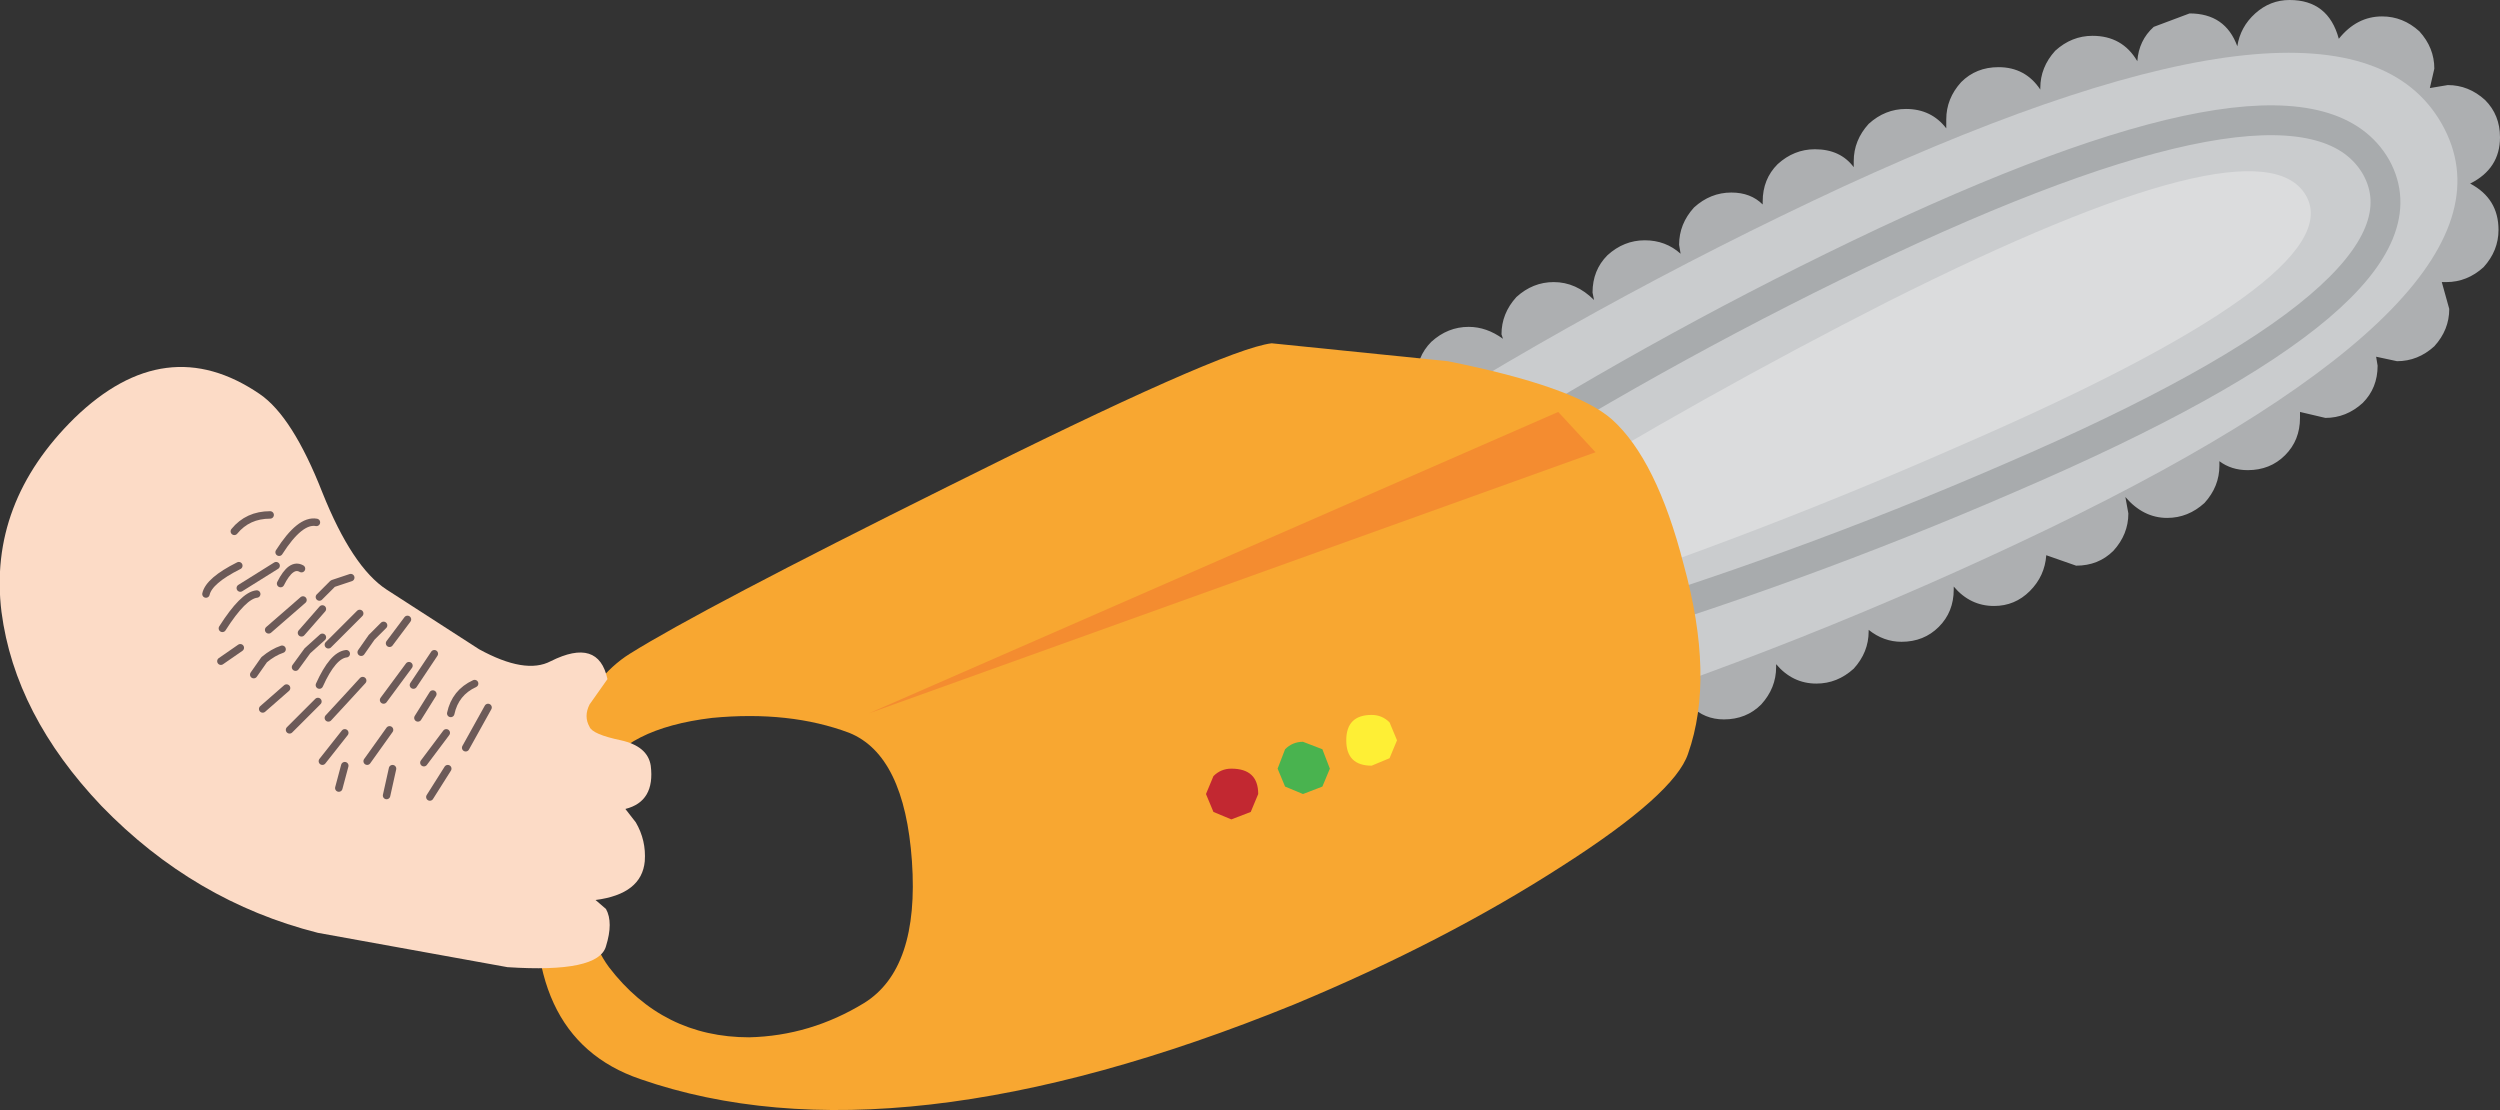 <?xml version="1.0" encoding="UTF-8" standalone="no"?>
<svg xmlns:xlink="http://www.w3.org/1999/xlink" height="37.2px" width="83.75px" xmlns="http://www.w3.org/2000/svg">
  <rect width="100%" height="100%" fill="#333333" stroke="none"/>
  <g transform="matrix(1.0, 0.0, 0.0, 1.0, 41.85, 18.55)">
    <path d="M17.7 -13.05 Q18.25 -13.55 18.95 -13.55 19.8 -13.55 20.25 -12.95 L20.25 -13.15 Q20.25 -13.85 20.75 -14.4 21.3 -14.9 22.0 -14.9 22.85 -14.9 23.35 -14.25 L23.35 -14.55 Q23.35 -15.25 23.85 -15.8 24.35 -16.3 25.1 -16.3 26.0 -16.3 26.5 -15.55 L26.5 -15.6 Q26.5 -16.3 27.0 -16.85 27.55 -17.35 28.25 -17.35 29.25 -17.35 29.75 -16.5 29.8 -17.2 30.3 -17.65 L31.5 -18.1 Q32.7 -18.1 33.1 -17.0 33.2 -17.65 33.7 -18.1 34.2 -18.55 34.85 -18.55 36.15 -18.55 36.5 -17.25 37.1 -18.0 37.95 -18.0 38.65 -18.0 39.2 -17.5 39.7 -16.95 39.7 -16.25 L39.55 -15.6 40.15 -15.7 Q40.85 -15.7 41.4 -15.2 41.9 -14.7 41.9 -13.95 41.9 -12.9 40.9 -12.4 41.85 -11.9 41.85 -10.85 41.85 -10.15 41.35 -9.6 40.8 -9.1 40.1 -9.1 L39.95 -9.1 40.2 -8.2 Q40.2 -7.5 39.7 -6.95 39.15 -6.45 38.45 -6.45 L37.75 -6.6 37.8 -6.3 Q37.8 -5.55 37.3 -5.05 36.75 -4.55 36.05 -4.55 L35.2 -4.75 35.2 -4.55 Q35.2 -3.8 34.7 -3.3 34.2 -2.8 33.45 -2.8 32.9 -2.8 32.5 -3.1 L32.5 -2.95 Q32.5 -2.25 32.0 -1.7 31.45 -1.2 30.75 -1.2 29.95 -1.2 29.35 -1.9 L29.45 -1.35 Q29.45 -0.65 28.95 -0.1 28.45 0.4 27.7 0.4 L26.7 0.05 Q26.65 0.75 26.15 1.25 25.65 1.75 24.95 1.75 24.15 1.75 23.6 1.1 L23.6 1.2 Q23.6 1.95 23.1 2.45 22.6 2.95 21.85 2.95 21.25 2.95 20.75 2.55 L20.75 2.6 Q20.75 3.3 20.25 3.85 19.7 4.35 19.0 4.35 18.2 4.35 17.65 3.7 L17.65 3.8 Q17.65 4.5 17.15 5.05 16.65 5.55 15.9 5.55 15.25 5.55 14.8 5.1 14.45 6.5 13.05 6.5 12.35 6.5 11.8 6.0 11.3 5.5 11.3 4.75 11.3 4.05 11.8 3.5 12.35 3.0 13.05 3.0 13.65 3.0 14.2 3.45 14.3 2.85 14.8 2.45 15.3 2.05 15.9 2.05 16.75 2.05 17.25 2.7 L17.25 2.6 Q17.25 1.9 17.75 1.35 18.3 0.85 19.0 0.85 19.6 0.85 20.1 1.25 L20.1 1.2 Q20.1 0.5 20.6 -0.05 21.15 -0.55 21.85 -0.55 22.65 -0.55 23.2 0.1 L23.2 0.0 Q23.2 -0.75 23.7 -1.25 24.25 -1.75 24.95 -1.75 L25.95 -1.45 Q26.0 -2.15 26.5 -2.6 27.0 -3.1 27.7 -3.1 28.65 -3.1 29.1 -2.4 L29.0 -2.95 Q29.0 -3.7 29.5 -4.2 30.05 -4.7 30.75 -4.7 L31.75 -4.4 31.7 -4.55 Q31.7 -5.25 32.2 -5.8 32.75 -6.3 33.45 -6.3 L34.3 -6.05 34.3 -6.3 Q34.3 -7.0 34.8 -7.55 35.35 -8.05 36.05 -8.05 L36.7 -7.9 36.7 -8.2 Q36.7 -8.95 37.2 -9.45 37.7 -9.95 38.45 -9.95 L38.6 -9.95 Q38.35 -10.35 38.35 -10.85 38.35 -12.0 39.35 -12.4 38.4 -12.9 38.4 -13.95 L38.5 -14.6 37.95 -14.5 Q36.6 -14.5 36.25 -15.75 35.8 -15.05 34.85 -15.05 33.6 -15.05 33.2 -16.15 33.15 -15.5 32.65 -15.05 32.15 -14.6 31.5 -14.6 30.5 -14.6 30.0 -15.45 29.95 -14.75 29.45 -14.3 28.95 -13.85 28.25 -13.85 27.35 -13.85 26.85 -14.6 L26.85 -14.55 Q26.85 -13.8 26.35 -13.3 25.8 -12.8 25.1 -12.8 24.25 -12.8 23.7 -13.45 L23.75 -13.15 Q23.75 -12.45 23.25 -11.9 22.7 -11.4 22.0 -11.4 21.2 -11.4 20.7 -12.0 L20.7 -11.8 Q20.7 -11.1 20.2 -10.55 19.7 -10.05 18.95 -10.05 18.4 -10.05 17.9 -10.45 L17.9 -10.35 Q17.9 -9.6 17.4 -9.1 16.85 -8.6 16.15 -8.6 15.5 -8.6 14.95 -9.05 L15.0 -8.75 Q15.0 -8.05 14.5 -7.5 13.95 -7.0 13.25 -7.0 12.45 -7.0 11.95 -7.65 L11.95 -7.35 Q11.95 -6.65 11.45 -6.1 10.95 -5.6 10.2 -5.6 9.6 -5.6 9.1 -6.0 L9.1 -5.85 Q9.1 -5.15 8.6 -4.6 8.05 -4.1 7.35 -4.1 6.65 -4.1 6.1 -4.6 5.6 -5.15 5.6 -5.85 5.6 -6.6 6.1 -7.1 6.65 -7.6 7.35 -7.6 7.95 -7.6 8.5 -7.2 L8.45 -7.35 Q8.45 -8.05 8.95 -8.6 9.5 -9.1 10.2 -9.1 10.95 -9.1 11.55 -8.5 L11.5 -8.75 Q11.5 -9.5 12.0 -10.0 12.55 -10.5 13.25 -10.5 13.95 -10.5 14.45 -10.05 L14.4 -10.35 Q14.4 -11.05 14.9 -11.6 15.45 -12.1 16.15 -12.1 16.8 -12.1 17.2 -11.7 L17.2 -11.8 Q17.2 -12.55 17.7 -13.05" fill="#adafb1" fill-rule="evenodd" stroke="none"/>
    <path d="M26.8 -0.85 Q18.6 3.1 9.8 5.9 L3.75 -3.4 Q11.5 -8.4 19.9 -12.3 36.75 -20.05 39.95 -14.4 43.15 -8.75 26.8 -0.85" fill="#caccce" fill-rule="evenodd" stroke="none"/>
    <path d="M23.65 -3.55 Q17.05 -0.65 10.1 1.65 L9.25 -1.65 Q15.2 -5.3 21.4 -8.45 33.85 -14.7 35.4 -12.0 36.95 -9.3 23.65 -3.55" fill="#dbdcdd" fill-rule="evenodd" stroke="none"/>
    <path d="M25.5 -2.55 Q18.25 0.6 10.5 2.9 L7.7 -3.0 Q14.3 -7.15 21.3 -10.45 35.4 -17.05 37.75 -12.95 40.05 -8.8 25.5 -2.55 Z" fill="none" stroke="#a8abad" stroke-linecap="butt" stroke-linejoin="miter-clip" stroke-miterlimit="10.0" stroke-width="1.0"/>
    <path d="M12.15 -4.5 Q13.65 -3.15 14.55 0.35 15.6 4.15 14.7 6.7 14.25 8.05 10.5 10.45 6.55 13.0 1.5 15.1 -11.9 20.55 -20.4 17.6 -24.5 16.2 -23.8 10.25 -23.15 4.85 -20.75 3.35 -18.35 1.85 -10.1 -2.25 -0.9 -6.85 0.75 -7.05 L6.65 -6.45 Q10.9 -5.6 12.15 -4.5 M-12.9 15.05 Q-11.05 13.9 -11.3 10.3 -11.55 6.75 -13.4 6.0 -15.4 5.25 -18.0 5.5 -20.9 5.85 -21.75 7.4 -22.4 8.55 -22.35 10.55 -22.3 12.7 -21.45 13.85 -19.65 16.2 -16.75 16.2 -14.7 16.15 -12.9 15.05" fill="#f8a731" fill-rule="evenodd" stroke="none"/>
    <path d="M11.6 -3.4 L-12.75 5.35 10.35 -4.75 11.6 -3.4" fill="#f48c30" fill-rule="evenodd" stroke="none"/>
    <path d="M0.05 8.65 L-0.6 8.9 -1.2 8.65 -1.45 8.05 -1.2 7.45 Q-0.95 7.2 -0.6 7.2 0.3 7.2 0.3 8.05 L0.05 8.65" fill="#c22831" fill-rule="evenodd" stroke="none"/>
    <path d="M2.7 7.2 L2.45 7.8 1.8 8.05 1.2 7.8 0.95 7.2 1.2 6.55 Q1.45 6.3 1.8 6.3 L2.45 6.55 2.7 7.2" fill="#49b34f" fill-rule="evenodd" stroke="none"/>
    <path d="M4.95 6.25 L4.7 6.85 4.1 7.1 Q3.25 7.1 3.25 6.25 3.25 5.4 4.1 5.4 4.45 5.4 4.7 5.65 L4.95 6.25" fill="#feef35" fill-rule="evenodd" stroke="none"/>
    <path d="M-33.15 -5.35 Q-32.05 -4.6 -31.05 -2.05 -30.05 0.45 -28.9 1.2 L-25.8 3.2 Q-24.25 4.05 -23.4 3.6 -21.8 2.8 -21.5 4.2 L-22.1 5.05 Q-22.3 5.45 -22.1 5.8 -22.0 6.05 -21.05 6.25 -20.15 6.45 -20.05 7.1 -19.9 8.3 -20.9 8.55 L-20.55 9.0 Q-20.2 9.6 -20.25 10.3 -20.35 11.4 -21.9 11.6 L-21.55 11.9 Q-21.3 12.35 -21.55 13.15 -21.8 14.05 -24.85 13.85 L-31.2 12.7 Q-35.35 11.65 -38.45 8.45 -41.35 5.4 -41.8 1.95 -42.25 -1.7 -39.35 -4.55 -36.3 -7.5 -33.15 -5.35" fill="#fcdbc6" fill-rule="evenodd" stroke="none"/>
    <path d="M-25.5 5.15 L-26.25 6.5" fill="none" stroke="#6c5a58" stroke-linecap="round" stroke-linejoin="round" stroke-width="0.25"/>
    <path d="M-26.9 6.0 L-27.65 7.0" fill="none" stroke="#6c5a58" stroke-linecap="round" stroke-linejoin="round" stroke-width="0.25"/>
    <path d="M-27.35 4.7 L-27.85 5.5" fill="none" stroke="#6c5a58" stroke-linecap="round" stroke-linejoin="round" stroke-width="0.25"/>
    <path d="M-29.55 6.95 L-28.8 5.9" fill="none" stroke="#6c5a58" stroke-linecap="round" stroke-linejoin="round" stroke-width="0.25"/>
    <path d="M-29.7 4.25 L-30.25 4.85 -30.85 5.5" fill="none" stroke="#6c5a58" stroke-linecap="round" stroke-linejoin="round" stroke-width="0.25"/>
    <path d="M-28.15 3.75 L-29.0 4.9" fill="none" stroke="#6c5a58" stroke-linecap="round" stroke-linejoin="round" stroke-width="0.25"/>
    <path d="M-30.25 3.35 Q-30.7 3.4 -31.15 4.4" fill="none" stroke="#6c5a58" stroke-linecap="round" stroke-linejoin="round" stroke-width="0.25"/>
    <path d="M-27.3 3.35 L-28.0 4.4" fill="none" stroke="#6c5a58" stroke-linecap="round" stroke-linejoin="round" stroke-width="0.25"/>
    <path d="M-25.95 4.35 Q-26.6 4.65 -26.75 5.35" fill="none" stroke="#6c5a58" stroke-linecap="round" stroke-linejoin="round" stroke-width="0.25"/>
    <path d="M-26.85 7.2 L-27.45 8.15" fill="none" stroke="#6c5a58" stroke-linecap="round" stroke-linejoin="round" stroke-width="0.25"/>
    <path d="M-31.05 2.8 L-31.55 3.25 -31.95 3.8" fill="none" stroke="#6c5a58" stroke-linecap="round" stroke-linejoin="round" stroke-width="0.25"/>
    <path d="M-31.2 4.95 L-32.15 5.9" fill="none" stroke="#6c5a58" stroke-linecap="round" stroke-linejoin="round" stroke-width="0.25"/>
    <path d="M-29.0 2.4 L-29.4 2.8 -29.75 3.3" fill="none" stroke="#6c5a58" stroke-linecap="round" stroke-linejoin="round" stroke-width="0.25"/>
    <path d="M-32.4 3.2 Q-32.7 3.3 -33.0 3.55 L-33.35 4.05" fill="none" stroke="#6c5a58" stroke-linecap="round" stroke-linejoin="round" stroke-width="0.25"/>
    <path d="M-29.8 2.0 L-30.85 3.05" fill="none" stroke="#6c5a58" stroke-linecap="round" stroke-linejoin="round" stroke-width="0.25"/>
    <path d="M-31.05 1.85 L-31.75 2.65" fill="none" stroke="#6c5a58" stroke-linecap="round" stroke-linejoin="round" stroke-width="0.25"/>
    <path d="M-34.4 2.5 Q-33.7 1.4 -33.25 1.35" fill="none" stroke="#6c5a58" stroke-linecap="round" stroke-linejoin="round" stroke-width="0.25"/>
    <path d="M-31.75 0.5 Q-32.1 0.3 -32.45 1.0" fill="none" stroke="#6c5a58" stroke-linecap="round" stroke-linejoin="round" stroke-width="0.25"/>
    <path d="M-31.7 1.55 L-32.85 2.55" fill="none" stroke="#6c5a58" stroke-linecap="round" stroke-linejoin="round" stroke-width="0.25"/>
    <path d="M-32.6 0.4 L-33.8 1.15" fill="none" stroke="#6c5a58" stroke-linecap="round" stroke-linejoin="round" stroke-width="0.25"/>
    <path d="M-33.85 0.4 Q-34.85 0.9 -34.95 1.35" fill="none" stroke="#6c5a58" stroke-linecap="round" stroke-linejoin="round" stroke-width="0.25"/>
    <path d="M-32.25 4.5 L-33.05 5.2" fill="none" stroke="#6c5a58" stroke-linecap="round" stroke-linejoin="round" stroke-width="0.25"/>
    <path d="M-30.3 6.0 L-31.05 6.95" fill="none" stroke="#6c5a58" stroke-linecap="round" stroke-linejoin="round" stroke-width="0.25"/>
    <path d="M-30.3 7.1 L-30.5 7.85" fill="none" stroke="#6c5a58" stroke-linecap="round" stroke-linejoin="round" stroke-width="0.25"/>
    <path d="M-28.7 7.2 L-28.9 8.1" fill="none" stroke="#6c5a58" stroke-linecap="round" stroke-linejoin="round" stroke-width="0.25"/>
    <path d="M-31.25 -1.05 Q-31.8 -1.15 -32.5 -0.05" fill="none" stroke="#6c5a58" stroke-linecap="round" stroke-linejoin="round" stroke-width="0.25"/>
    <path d="M-30.1 0.8 L-30.7 1.0 -31.15 1.45" fill="none" stroke="#6c5a58" stroke-linecap="round" stroke-linejoin="round" stroke-width="0.25"/>
    <path d="M-28.2 2.2 L-28.8 3.0" fill="none" stroke="#6c5a58" stroke-linecap="round" stroke-linejoin="round" stroke-width="0.25"/>
    <path d="M-33.8 3.15 L-34.45 3.6" fill="none" stroke="#6c5a58" stroke-linecap="round" stroke-linejoin="round" stroke-width="0.25"/>
    <path d="M-32.8 -1.3 Q-33.55 -1.3 -34.0 -0.75" fill="none" stroke="#6c5a58" stroke-linecap="round" stroke-linejoin="round" stroke-width="0.25"/>
  </g>
</svg>
